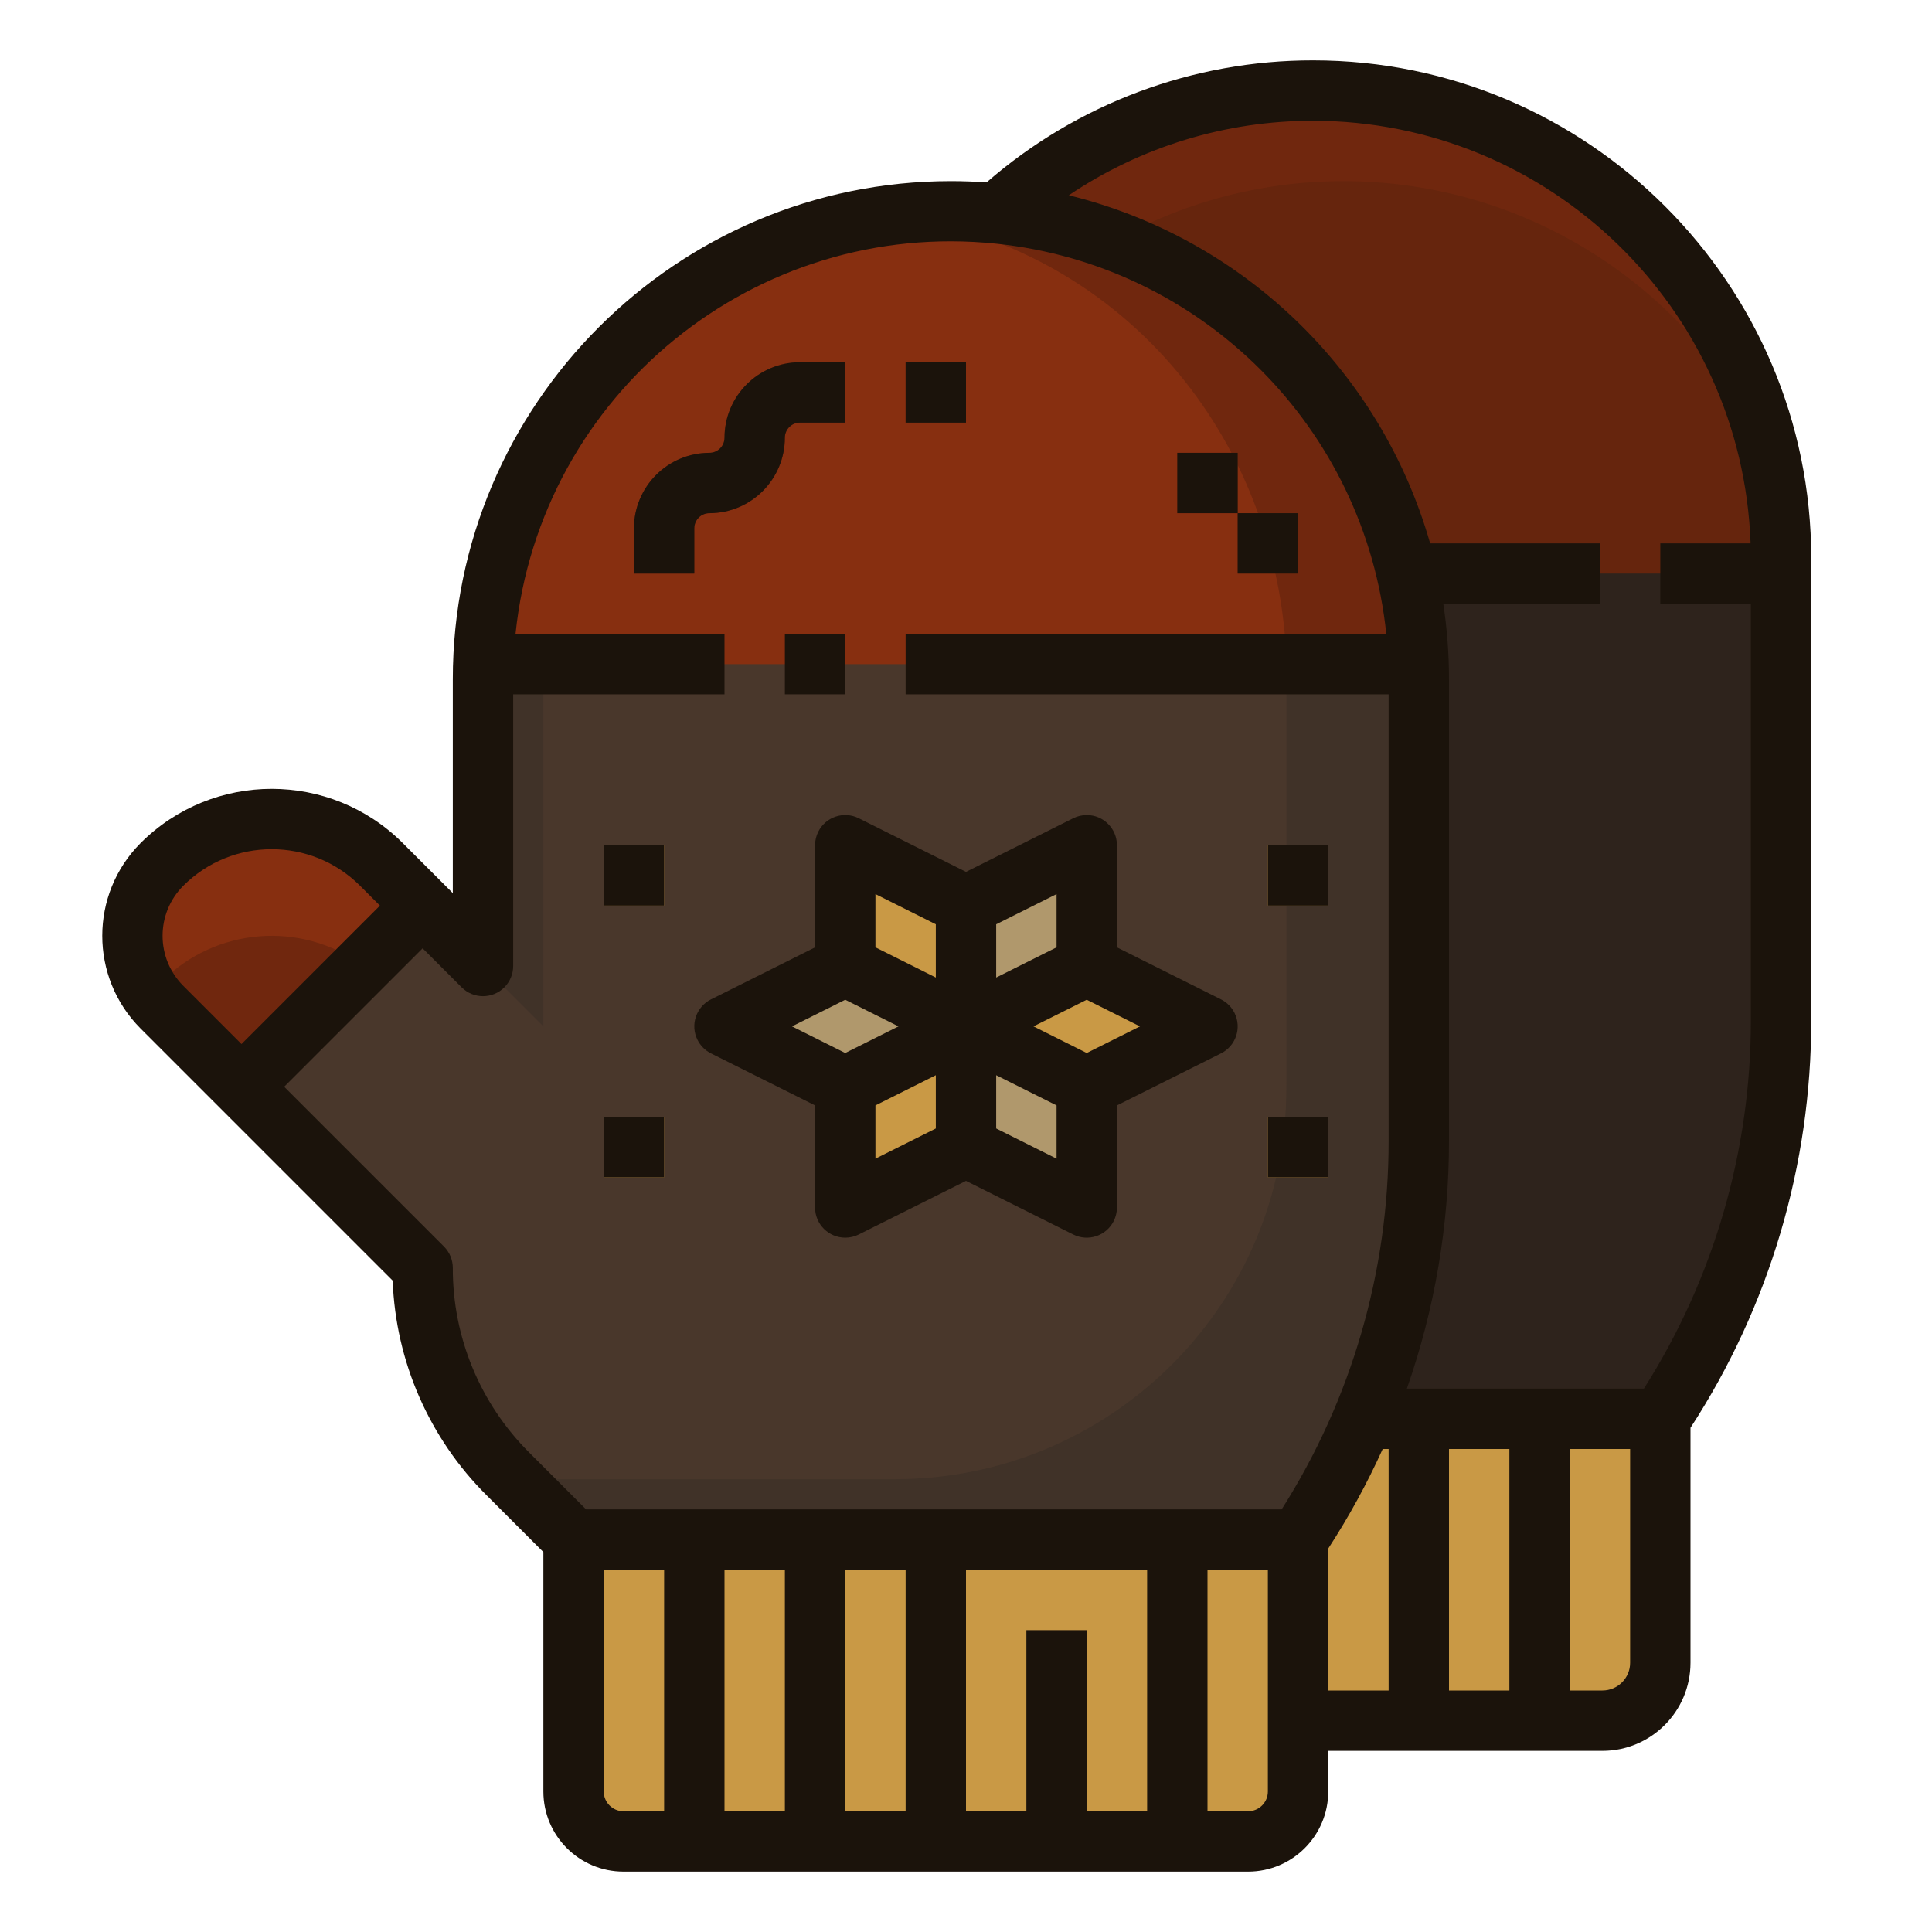 <svg id="filled_outline" height="300" viewBox="0 0 512 512" width="300" xmlns="http://www.w3.org/2000/svg" version="1.1" xmlns:xlink="http://www.w3.org/1999/xlink"><g width="100%" height="100%" transform="matrix(1,0,0,1,0,0)"><path d="m152 392h192v82.773c0 7.305-5.922 13.227-13.227 13.227h-165.546c-7.305 0-13.227-5.922-13.227-13.227z" fill="#c99945" fill-opacity="1" data-original-color="#fcdd69ff" stroke="none" stroke-opacity="1"></path><path d="m312 408v58.773c0 7.305-5.922 13.227-13.227 13.227h-145.7c2.088 4.854 6.866 8 12.15 8h165.55c7.305 0 13.227-5.922 13.227-13.227v-66.773z" fill="#c99945" fill-opacity="1" data-original-color="#e0b329ff" stroke="none" stroke-opacity="1"></path><path d="m328 376h112v64.667c0 8.468-6.865 15.333-15.333 15.333h-96.667z" fill="#c99945" fill-opacity="1" data-original-color="#e0b329ff" stroke="none" stroke-opacity="1"></path><path d="m224 148v76l-26.924-26.924c-16.058-16.058-42.094-16.058-58.152 0-10.451 10.451-10.452 27.396-.001 37.847 0 0 .001.001.001.001l69.076 69.076c0 20.489 8.139 40.139 22.627 54.627l17.373 17.373h192c20.866-31.298 32-68.073 32-105.689v-122.311c0-68.483-55.517-124-124-124-68.483 0-124 55.517-124 124z" fill="#2e231c" fill-opacity="1" data-original-color="#912e23ff" stroke="none" stroke-opacity="1"></path><path d="m128 180v76l-26.924-26.924c-16.058-16.058-42.094-16.058-58.152 0-10.451 10.451-10.452 27.396-.001 37.847 0 0 .001.001.001.001l69.076 69.076c0 20.489 8.139 40.139 22.627 54.627l17.373 17.373h192c20.866-31.298 32-68.073 32-105.689v-122.311c0-68.483-55.517-124-124-124-68.483 0-124 55.517-124 124z" fill="#49372b" fill-opacity="1" data-original-color="#ef705fff" stroke="none" stroke-opacity="1"></path><path d="m285.231 60.51c34.784 22.937 55.708 61.824 55.684 103.49v122.311c0 1.62-.021 3.239-.062 4.856-1.431 56.139-47.52 100.833-103.677 100.833h-101.176l16 16h192c20.866-31.298 32-68.073 32-105.689v-122.311c-.005-55.689-37.121-104.55-90.769-119.49z" fill="#403228" fill-opacity="1" data-original-color="#c44235ff" stroke="none" stroke-opacity="1"></path><g fill="#eac654"><path d="m176 408h16v80h-16z" fill="#c99945" fill-opacity="1" data-original-color="#eac654ff" stroke="none" stroke-opacity="1"></path><path d="m208 408h16v80h-16z" fill="#c99945" fill-opacity="1" data-original-color="#eac654ff" stroke="none" stroke-opacity="1"></path><path d="m240 408h16v80h-16z" fill="#c99945" fill-opacity="1" data-original-color="#eac654ff" stroke="none" stroke-opacity="1"></path><path d="m304 408h16v80h-16z" fill="#c99945" fill-opacity="1" data-original-color="#eac654ff" stroke="none" stroke-opacity="1"></path><path d="m272 408h16v80h-16z" fill="#c99945" fill-opacity="1" data-original-color="#eac654ff" stroke="none" stroke-opacity="1"></path></g><path d="m472 148c0-68.483-55.517-124-124-124-68.483 0-124 55.517-124 124v4h248z" fill="#66250d" fill-opacity="1" data-original-color="#074349ff" stroke="none" stroke-opacity="1"></path><path d="m356 48c48.732-.007 92.952 28.526 113.028 72.931-12.688-56.652-62.973-96.925-121.028-96.931-68.483 0-124 55.517-124 124v4h9.614c9.811-59.966 61.623-103.994 122.386-104z" fill="#70270e" fill-opacity="1" data-original-color="#16696dff" stroke="none" stroke-opacity="1"></path><path d="m224 288v32l32-16v-32z" fill="#c99945" fill-opacity="1" data-original-color="#afd9e8ff" stroke="none" stroke-opacity="1"></path><path d="m288 288v32l-32-16v-32z" fill="#b0986c" fill-opacity="1" data-original-color="#e5f1f9ff" stroke="none" stroke-opacity="1"></path><path d="m288 256v-32l-32 16v32z" fill="#b0986c" fill-opacity="1" data-original-color="#e5f1f9ff" stroke="none" stroke-opacity="1"></path><path d="m224 256v-32l32 16v32z" fill="#c99945" fill-opacity="1" data-original-color="#afd9e8ff" stroke="none" stroke-opacity="1"></path><path d="m224 288-32-16 32-16 32 16z" fill="#b0986c" fill-opacity="1" data-original-color="#e5f1f9ff" stroke="none" stroke-opacity="1"></path><path d="m288 288-32-16 32-16 32 16z" fill="#c99945" fill-opacity="1" data-original-color="#afd9e8ff" stroke="none" stroke-opacity="1"></path><path d="m336 224h16v16h-16z" fill="#c99945" fill-opacity="1" data-original-color="#afd9e8ff" stroke="none" stroke-opacity="1"></path><path d="m336 296h16v16h-16z" fill="#c99945" fill-opacity="1" data-original-color="#afd9e8ff" stroke="none" stroke-opacity="1"></path><path d="m160 224h16v16h-16z" fill="#c99945" fill-opacity="1" data-original-color="#afd9e8ff" stroke="none" stroke-opacity="1"></path><path d="m160 296h16v16h-16z" fill="#c99945" fill-opacity="1" data-original-color="#afd9e8ff" stroke="none" stroke-opacity="1"></path><path d="m252 56c-66.924.003-121.77 53.111-123.929 120h247.858c-2.159-66.889-57.005-119.997-123.929-120z" fill="#872f10" fill-opacity="1" data-original-color="#30a5a5ff" stroke="none" stroke-opacity="1"></path><path d="m252 56c-5.338 0-10.671.342-15.965 1.023 60.284 7.838 102.978 58.217 104.943 118.977h34.951c-2.159-66.889-57.005-119.997-123.929-120z" fill="#70270e" fill-opacity="1" data-original-color="#16696dff" stroke="none" stroke-opacity="1"></path><path d="m101.076 229.076c-16.058-16.058-42.094-16.058-58.152 0-10.451 10.451-10.452 27.396-.001 37.847 0 0 .001.001.001.001l21.076 21.076 48-48z" fill="#70270e" fill-opacity="1" data-original-color="#16696dff" stroke="none" stroke-opacity="1"></path><path d="m42.924 260.044c14.3-14.296 36.87-16.077 53.234-4.2l15.842-15.844-10.924-10.924c-16.058-16.058-42.094-16.058-58.152 0-9.225 9.229-10.45 23.765-2.9 34.408.869-1.226 1.839-2.376 2.9-3.44z" fill="#872f10" fill-opacity="1" data-original-color="#30a5a5ff" stroke="none" stroke-opacity="1"></path><path d="m184 152h-16v-12c.013-11.04 8.96-19.987 20-20 2.209 0 4-1.791 4-4 .013-11.04 8.96-19.987 20-20h12v16h-12c-2.209 0-4 1.791-4 4-.013 11.04-8.96 19.987-20 20-2.209 0-4 1.791-4 4z" fill="#66250d" fill-opacity="1" data-original-color="#074349ff" stroke="none" stroke-opacity="1"></path><path d="m240 96h16v16h-16z" fill="#66250d" fill-opacity="1" data-original-color="#074349ff" stroke="none" stroke-opacity="1"></path><path d="m312 120h16v16h-16z" fill="#66250d" fill-opacity="1" data-original-color="#074349ff" stroke="none" stroke-opacity="1"></path><path d="m328 136h16v16h-16z" fill="#66250d" fill-opacity="1" data-original-color="#074349ff" stroke="none" stroke-opacity="1"></path><path d="m400 376h16v80h-16z" fill="#c99945" fill-opacity="1" data-original-color="#eac654ff" stroke="none" stroke-opacity="1"></path><path d="m368 376h16v80h-16z" fill="#c99945" fill-opacity="1" data-original-color="#eac654ff" stroke="none" stroke-opacity="1"></path><path d="m144 272-16-16v-80h16z" fill="#403228" fill-opacity="1" data-original-color="#c44235ff" stroke="none" stroke-opacity="1"></path><path d="m104.065 339.379c.792 21.437 9.694 41.775 24.906 56.9l15.029 15.034v63.46c.013 11.718 9.509 21.214 21.227 21.227h165.546c11.718-.013 21.214-9.509 21.227-21.227v-10.773h72.667c12.881-.014 23.319-10.452 23.333-23.333v-62.286c20.918-32.16 32.035-69.706 32-108.07v-122.311c0-72.785-59.215-132-132-132-31.812-.034-62.559 11.455-86.554 32.341-3.121-.221-6.27-.341-9.446-.341-72.785 0-132 59.215-132 132v56.687l-13.267-13.268c-19.195-19.152-50.271-19.152-69.466 0-13.555 13.584-13.555 35.578 0 49.162zm71.935 140.621h-10.773c-2.885-.003-5.224-2.342-5.227-5.227v-58.773h16zm32 0h-16v-64h16zm32 0h-16v-64h16zm64 0h-16v-48h-16v48h-16v-64h48zm32-5.227c-.003 2.885-2.342 5.224-5.227 5.227h-10.773v-64h16zm32-26.773h-16v-37.619c5.469-8.417 10.293-17.236 14.432-26.381h1.568zm32 0h-16v-64h16zm32-7.333c-.005 4.048-3.285 7.328-7.333 7.333h-8.667v-64h16zm-84-408.667c62.477.074 113.699 49.563 115.924 112h-23.924v16h24v110.311c.033 34.596-9.801 68.484-28.347 97.689h-62.815c7.402-21.109 11.176-43.32 11.162-65.689v-122.311c.002-6.695-.504-13.381-1.513-20h41.513v-16h-44.99c-13.063-45.701-49.604-80.904-95.76-92.253 19.131-12.893 41.68-19.77 64.75-19.747zm-236 219.313 10.343 10.344c3.124 3.124 8.189 3.124 11.314 0 1.5-1.5 2.343-3.535 2.343-5.657v-72h56v-16h-55.382c6.604-63.724 63.616-110.028 127.34-103.424 54.604 5.659 97.765 48.82 103.424 103.424h-127.382v16h128v118.311c.033 34.596-9.801 68.484-28.347 97.689h-184.34l-15.029-15.029c-13.03-12.959-20.335-30.593-20.284-48.971 0-2.122-.843-4.157-2.343-5.657l-42.344-42.343zm-63.419-16.58c12.943-12.913 33.895-12.913 46.838 0l5.268 5.267-36.687 36.687-15.419-15.42c-7.327-7.326-7.328-19.205-.002-26.532z" fill="#1b130b" fill-opacity="1" data-original-color="#000000ff" stroke="none" stroke-opacity="1"></path><path d="m208 168h16v16h-16z" fill="#1b130b" fill-opacity="1" data-original-color="#000000ff" stroke="none" stroke-opacity="1"></path><path d="m188.422 279.155 27.578 13.789v27.056c0 4.418 3.582 8 8 8 1.242 0 2.467-.289 3.578-.845l28.422-14.211 28.422 14.211c3.952 1.976 8.757.374 10.733-3.577.555-1.111.845-2.336.845-3.578v-27.056l27.578-13.789c3.952-1.976 5.553-6.782 3.576-10.734-.774-1.548-2.029-2.802-3.576-3.576l-27.578-13.789v-27.056c0-4.418-3.582-8-8-8-1.242 0-2.467.289-3.578.845l-28.422 14.211-28.422-14.211c-3.952-1.976-8.757-.374-10.733 3.577-.556 1.111-.845 2.336-.845 3.578v27.056l-27.578 13.789c-3.952 1.976-5.553 6.782-3.576 10.734.774 1.547 2.028 2.802 3.576 3.576zm99.578-14.211 14.111 7.056-14.111 7.056-14.111-7.056zm-24-20 16-8v14.112l-16 8zm0 40 16 8v14.112l-16-8zm-16 14.112-16 8v-14.112l16-8zm-16-62.112 16 8v14.112l-16-8zm-8 28 14.111 7.056-14.111 7.056-14.111-7.056z" fill="#1b130b" fill-opacity="1" data-original-color="#000000ff" stroke="none" stroke-opacity="1"></path><path d="m336 224h16v16h-16z" fill="#1b130b" fill-opacity="1" data-original-color="#000000ff" stroke="none" stroke-opacity="1"></path><path d="m336 296h16v16h-16z" fill="#1b130b" fill-opacity="1" data-original-color="#000000ff" stroke="none" stroke-opacity="1"></path><path d="m160 224h16v16h-16z" fill="#1b130b" fill-opacity="1" data-original-color="#000000ff" stroke="none" stroke-opacity="1"></path><path d="m160 296h16v16h-16z" fill="#1b130b" fill-opacity="1" data-original-color="#000000ff" stroke="none" stroke-opacity="1"></path><path d="m208 116c0-2.209 1.791-4 4-4h12v-16h-12c-11.04.013-19.987 8.96-20 20 0 2.209-1.791 4-4 4-11.04.013-19.987 8.96-20 20v12h16v-12c0-2.209 1.791-4 4-4 11.04-.013 19.987-8.96 20-20z" fill="#1b130b" fill-opacity="1" data-original-color="#000000ff" stroke="none" stroke-opacity="1"></path><path d="m240 96h16v16h-16z" fill="#1b130b" fill-opacity="1" data-original-color="#000000ff" stroke="none" stroke-opacity="1"></path><path d="m312 120h16v16h-16z" fill="#1b130b" fill-opacity="1" data-original-color="#000000ff" stroke="none" stroke-opacity="1"></path><path d="m328 136h16v16h-16z" fill="#1b130b" fill-opacity="1" data-original-color="#000000ff" stroke="none" stroke-opacity="1"></path></g></svg>